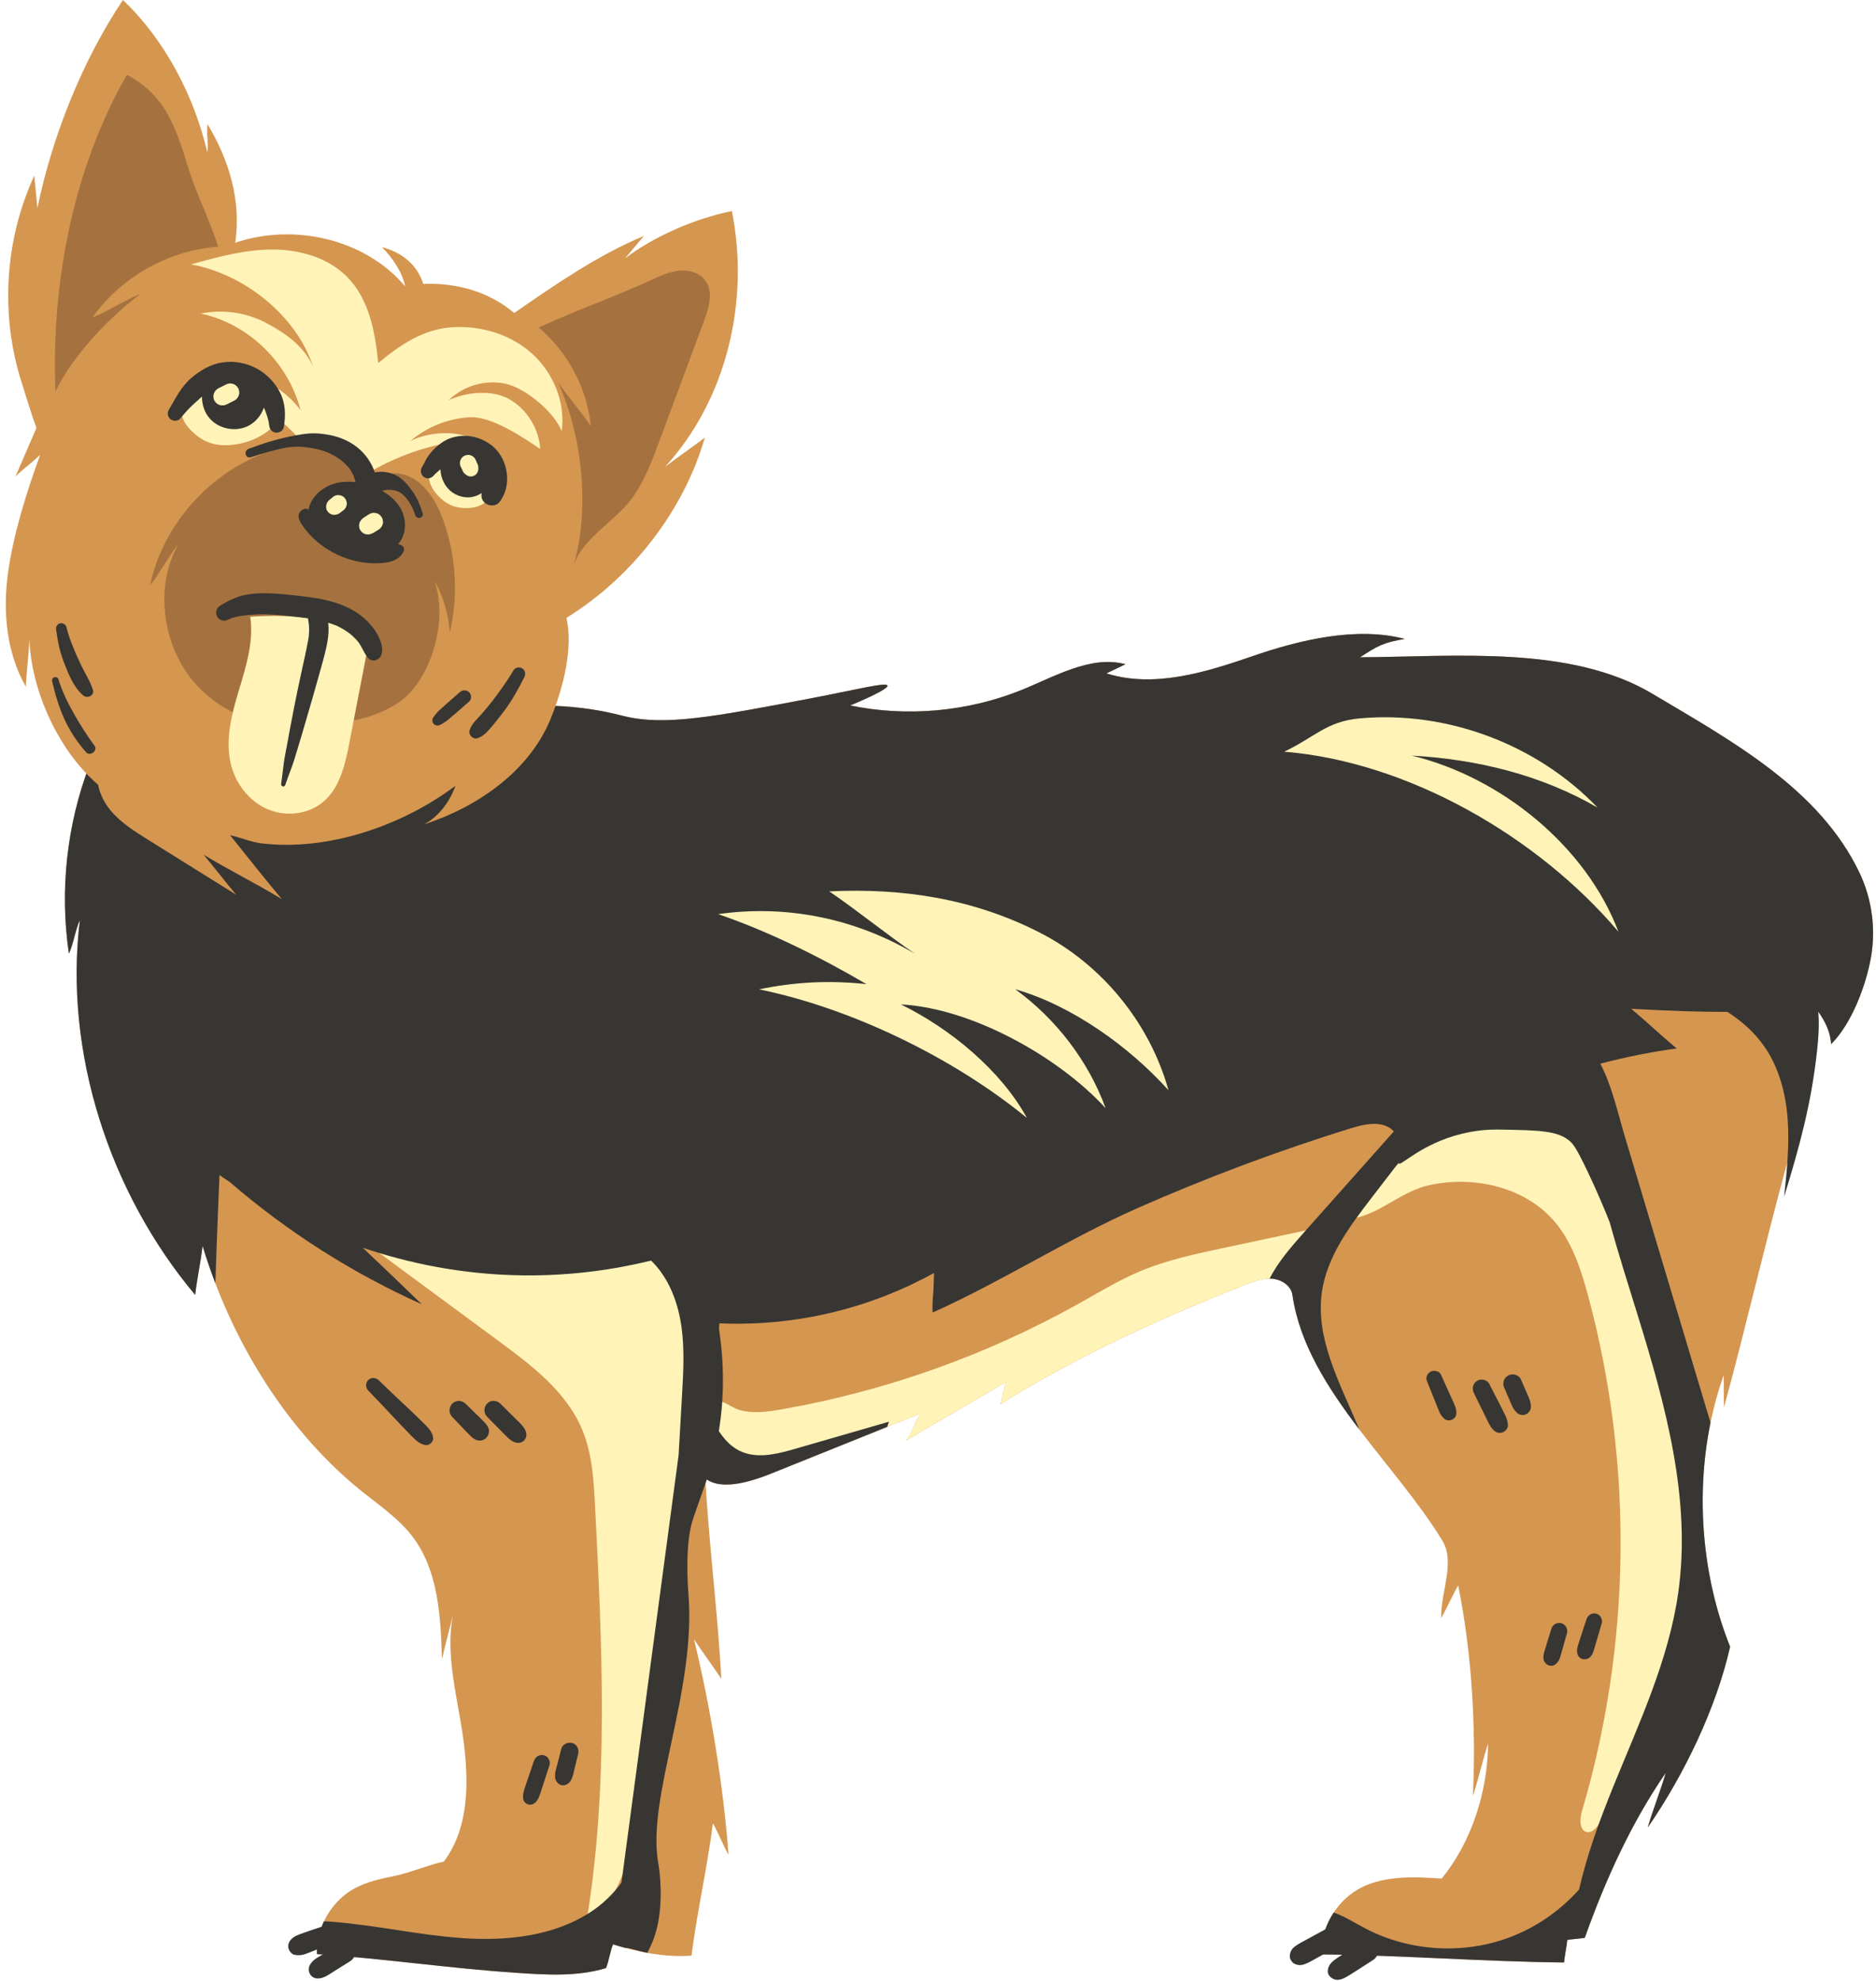 <?xml version="1.0" encoding="UTF-8"?>
<!DOCTYPE svg PUBLIC '-//W3C//DTD SVG 1.0//EN'
          'http://www.w3.org/TR/2001/REC-SVG-20010904/DTD/svg10.dtd'>
<svg height="1501.0" preserveAspectRatio="xMidYMid meet" version="1.0" viewBox="-4.4 0.0 1421.8 1501.0" width="1421.8" xmlns="http://www.w3.org/2000/svg" xmlns:xlink="http://www.w3.org/1999/xlink" zoomAndPan="magnify"
><g id="change1_1"
  ><path d="M1413.62,725.127c-3.773,21.489-14.72,50.589-30.234,65.924c-0.874-15.238-11.594-28.549-22.736-38.978 c1.15,3.012,2.154,5.992,2.996,8.971c12.097,41.747-2.753,80.498-14.688,124.059c-15.594,56.92-31.189,124.301-46.799,181.222 c-0.21-7.708-0.016-16.696-0.227-24.42c-4.129,11.611-7.449,23.626-9.959,35.901c-11.481,56.094-6.121,117.516,14.866,169.789 c-10.688,47.026-35.027,97.258-62.426,136.932c3.547-12.404,10.089-28.987,13.635-41.391 c-26.298,38.184-45.795,81.324-61.357,124.998c-2.3,0.372-4.227,0.583-6.153,0.761c-1.344,0.13-2.688,0.243-4.146,0.421 c-0.923,0.114-1.895,0.243-2.947,0.421c-0.55,5.231-1.943,11.838-2.494,17.068c-59.786-0.583-124.253-5.538-184.039-6.121 c-0.211-11.222,3.303-22.363,9.489-31.723c5.312-8.032,12.615-14.752,21.23-19.076c17.861-8.955,40.63-8.065,60.548-6.607 c22.865-27.918,34.946-66.167,35.221-102.246c-4.21,12.744-7.336,26.979-11.53,39.723c2.591-51.965-0.842-108.707-11.141-159.717 c-4.696,8.534-8.129,16.307-12.825,24.841c-0.632-19.837,11.044-42.087,0.648-59.009c-17.457-28.42-41.326-55.673-62.766-83.883 c0-0.016,0-0.032-0.016-0.032c-24.161-31.772-45.261-64.742-50.67-101.906c-0.227-1.619-0.793-3.109-1.619-4.469 c-2.542-4.162-7.481-6.931-12.485-7.66h-0.016c-0.324-0.049-0.664-0.081-0.988-0.113c-0.729-0.065-1.441-0.097-2.17-0.097 c-6.218,0.016-12.291,2.283-18.121,4.567c-64.045,25.051-127.67,54.184-186.015,90.603c1.733-5.214,2.64-11.627,4.356-16.841 c-24.646,14.655-51.285,29.796-75.948,44.451c6.056-7.174,5.846-13.716,11.902-20.89c-8.68,3.482-17.343,6.979-26.023,10.461 c-29.472,11.854-58.961,23.707-88.417,35.561c-10.186,4.081-24.679,8.939-36.597,8c-1.409-0.113-2.785-0.308-4.113-0.583 c-3.142-0.68-5.992-1.862-8.437-3.708c-0.065-0.032-0.146-0.097-0.211-0.146c2.51,48.208,9.587,103.558,12.08,151.766 c-4.712-7.32-15.999-22.72-20.712-30.039c12.291,50.362,22.428,111.638,26.169,163.344c-4.129-7.433-7.676-16.453-11.805-23.902 c-3.984,31.48-12.291,68.806-16.275,100.27c-16.242,1.231-33.294-1.36-49.342-5.619c-3.433-0.907-6.801-1.895-10.121-2.931 c-2.219,5.506-3.077,12.485-5.295,17.991c-21.845,6.591-45.196,5.117-67.964,3.579c-52.208-3.53-98.943-10.672-151.15-14.202 c-0.259-8.534,1.652-17.036,5.295-24.744c4.874-10.332,12.841-19.222,22.833-24.76c9.668-5.36,20.695-7.66,31.529-9.878 c11.125-2.3,25.375-8.388,36.516-10.671c19.416-25.796,19.092-61.195,14.736-93.178c-4.162-30.687-13.991-63.9-7.708-94.149 c-2.656,11.4-5.911,22.639-8.421,34.071c-0.939-32.484-2.704-67.333-22.444-93.145c-9.975-13.052-23.723-22.574-36.614-32.776 c-50.783-40.208-89.307-97.793-112.691-159.02c-3.595-9.376-6.818-18.833-9.684-28.322c-1.506,12.955-4.113,24.209-5.619,37.164 c-64.887-77.259-99.687-183.894-87.364-284.018c-3.595,7.919-4.728,17.619-8.323,25.537c-7.077-47.884-1.668-97.566,15.546-142.811 l314.268-36.338c13.327-7.595,29.294-9.36,44.613-8.323c20.841,1.409,34.865,4.55,45.439,7.238 c31.156,7.951,68.401,0.858,142.875-13.343c33.812-6.429,56.742-12.372,57.633-9.57c0.745,2.348-14.574,9.328-28.177,15.076 c42.864,8.809,88.287,4.777,128.949-11.416c25.294-10.089,53.358-27.027,79.624-19.821c-5.133,2.413-9.344,4.502-14.477,6.915 c36.128,11.303,74.992-0.713,110.764-13.052c35.771-12.356,78.717-22.622,115.346-13.068c-16.323,2.899-19.95,4.89-33.844,13.91 c72.045-0.389,159.393-9.263,221.333,27.529c60.613,36.014,126.925,72.175,157.223,135.848 C1414.3,681.016,1417.377,703.654,1413.62,725.127z" fill="#D59650"
  /></g
  ><g id="change2_1"
  ><path d="M922.503,945.569c24.598-5.23,49.18-10.477,73.778-15.724c-10.801,13.846-22.898,26.606-35.286,39.075 h-0.016c-0.324-0.049-0.664-0.081-0.988-0.113c-0.729-0.065-1.441-0.097-2.17-0.097c-6.218,0.016-12.291,2.283-18.121,4.567 c-64.045,25.051-127.67,54.184-186.015,90.603c1.733-5.214,2.64-11.627,4.356-16.841c-24.646,14.655-51.285,29.796-75.948,44.451 c6.056-7.174,5.846-13.716,11.902-20.89c-8.68,3.482-17.343,6.979-26.023,10.461c-29.472,11.854-58.961,23.707-88.417,35.561 c-10.186,4.081-24.679,8.939-36.597,8c-5.802-7.924-12.448-21.775-14.471-34.872c-16.721,95.542-33.443,191.083-50.164,286.624 c-5.317,30.382-12.762,64.156-38.476,81.189c17.355-104.001,12.103-210.285,6.799-315.591c-1.012-20.094-2.129-40.666-9.95-59.203 c-12.016-28.479-38-48.197-62.876-66.544c-58.724-43.311-117.448-86.623-176.172-129.934l-27.077-17.012 c55.685,1.717,111.37,3.433,167.055,5.15c35.25,1.087,70.984,2.25,104.731,12.49c33.747,10.24,65.851,30.817,82.286,62.02 c18.598,35.31,14.513,77.321,7.932,117.167c0.133-0.174,0.253-0.356,0.392-0.525c7.449-9.068,14.526,0.097,22.881,2.575 c10.526,3.142,21.942,1.409,32.533-0.453c78.733-13.845,155.085-41.051,224.863-80.077c15.4-8.615,30.541-17.845,46.832-24.647 C880.027,954.638,901.338,950.087,922.503,945.569z M1274.237,1119.479c-7.664-92.453-39.442-181.143-75.242-266.727 c-9.93-23.739-23.319-50.138-48.243-56.538c-21.643-5.558-48.222,5.25-63.543,22.216c-21.645,23.97-9.194,47.44-31.402,63.126 c-16.354,11.551-34.443,6.83-41.189,21.423c-2.515,5.441-3.902,14.543,0.246,18.206c2.029,1.792,5.355,2.294,10.214,1.072 c18.238-4.586,34.036-20.08,53.84-24.373c33.918-7.352,72.687,1.368,95.086,27.878c13.249,15.68,19.77,35.848,25.128,55.664 c34.49,127.533,32.828,264.634-4.744,391.294c-1.769,5.965-1.561,15.108,4.654,15.379c3.201,0.139,5.701-2.612,7.656-5.151 C1263.293,1309.441,1281.901,1211.931,1274.237,1119.479z" fill="#FFF3B8"
  /></g
  ><g id="change3_1"
  ><path d="M1413.62,725.127c-3.773,21.489-14.72,50.589-30.234,65.924c-0.51-8.898-4.389-17.132-9.738-24.525 c0.91,9.711,0.142,19.758-0.912,29.489c-4.315,39.832-13.203,72.414-24.985,110.707c2.067-19.468,4.136-39.059,2.719-58.585 c-1.417-19.526-6.528-39.186-17.694-55.266c-7.36-10.598-17.118-19.291-28.033-26.247c-19.394,0.082-43.686-0.704-72.881-2.358 c11.578,9.668,22.849,20.404,34.444,30.071c-17.132,2.329-36.651,5.933-57.837,11.538c8.968,17.249,12.503,34.893,18.972,56.475 c21.505,71.818,43.026,143.637,64.531,215.455c-11.481,56.094-6.121,117.516,14.866,169.789 c-10.688,47.026-35.027,97.258-62.426,136.932c3.547-12.404,10.089-28.987,13.635-41.391 c-26.298,38.184-45.795,81.324-61.357,124.998c-2.3,0.372-4.227,0.583-6.153,0.761c-1.344,0.13-2.688,0.243-4.146,0.421 c-0.923,0.114-1.895,0.243-2.947,0.421c-0.55,5.231-1.943,11.838-2.494,17.068c-59.786-0.583-124.253-5.538-184.039-6.121 c-0.211-11.222,3.303-22.363,9.489-31.723c8.664,3.077,16.501,8.194,24.679,12.42c33.294,17.198,73.94,19.546,108.982,6.267 c20.015-7.579,38.006-20.161,52.289-36.079c6.04-26.379,15.497-52.305,25.683-77.389c19.529-48.192,42.168-95.995,49.487-147.474 c10.073-70.895-9.684-142.325-30.865-210.71c-7.195-23.211-14.607-46.578-21.138-70.116c0,0.001,0,0.003,0,0.005 c-3.599-9.122-9.166-22.562-16.836-38.619c-8.614-18.033-10.964-20.7-13.466-22.849c-9.061-7.782-23.327-8.096-51.485-8.613 c-11.312-0.208-19.828,0.621-30.926,3.365c-29.457,7.283-45.469,24.199-46.999,22.388c-0.177-0.21-0.066-0.604,0.254-1.137 c0.016-0.076,0.034-0.151,0.051-0.226c-7.005,9.103-14.01,18.206-21.016,27.305c-16.647,21.618-33.861,44.565-37.682,71.575 c-4.891,34.751,13.214,67.964,26.897,100.286c0.502,1.182,1.004,2.38,1.458,3.595c-24.161-31.772-45.261-64.742-50.67-101.906 c-0.227-1.619-0.793-3.109-1.619-4.469c-2.704-4.437-8.145-7.303-13.489-7.773c-0.729-0.065-1.441-0.097-2.17-0.097 c6.639-13.036,16.695-24.452,26.509-35.496c22.567-25.356,45.12-50.702,67.675-76.054c-0.455-0.479-0.934-0.945-1.459-1.384 c-8.307-6.931-20.711-4.194-31.043-1.004c-54.912,17.019-108.853,37.18-161.449,60.37c-53.358,23.529-102.829,55.625-155.652,79.283 c-0.291-4.955,0.097-9.975,0.502-14.995c0.389-4.988,0.356-9.992,0.567-14.963c-20.582,11.319-51.172,25.132-90.295,32.743 c-27.863,5.416-52.621,6.243-72.401,5.394c-0.058,1.508-0.142,3.013-0.232,4.519c3.914,25.539,4.07,51.47-0.157,77.168 c0.716,0.961,1.467,2.042,2.299,3.165c4.777,6.461,10.979,11.643,18.865,13.764c12.194,3.304,25.068-0.227,37.213-3.724 c23.529-6.801,47.058-13.603,70.604-20.388c-0.421,1.328-0.891,2.656-1.393,3.951c-29.472,11.854-58.961,23.707-88.417,35.561 c-11.384,4.567-28.177,10.105-40.711,7.417c-2.789-0.604-5.329-1.633-7.579-3.141c-0.005,0.016-0.01,0.032-0.016,0.048 c-0.291,0.858-0.567,1.717-0.875,2.575c-3.139,8.757-6.104,17.575-9.246,26.331c-7.055,19.656-3.877,56.195-3.877,56.195 c6.493,74.662-31.88,155.516-22.729,205.541c0,0,4.107,22.183-0.016,44.386c-1.684,9.068-4.583,16.696-8.388,23.562l-15.753-3.919 c-0.017,0.13-0.034,0.259-0.052,0.388c-3.353-0.886-6.643-1.851-9.887-2.86l-0.088-0.022c0-0.002,0-0.003,0.001-0.004 c-0.048-0.015-0.098-0.029-0.146-0.044c-2.219,5.506-3.077,12.485-5.295,17.991c-21.845,6.591-45.196,5.117-67.964,3.579 c-52.208-3.53-98.943-10.672-151.15-14.202c-0.259-8.534,1.652-17.036,5.295-24.744c1.717,0,3.401,0.081,5.052,0.194 c33.488,2.429,66.442,10.153,99.93,12.469c33.504,2.299,68.855-1.36,97.015-19.659c9.032-5.882,17.072-13.564,23.514-22.345 c7.341-54.917,14.682-109.834,22.022-164.739c7.101-53.047,14.199-106.082,21.287-159.127c0.87-15.164,1.739-30.327,2.609-45.491 c0.981-17.096,1.957-34.32-0.362-51.286c-2.319-16.966-8.175-33.859-19.405-46.787c-1.166-1.343-2.41-2.624-3.697-3.863 c-27.135,6.615-60.157,11.669-97.706,11.168c-45.554-0.6-86.179-9.219-120.823-20.946c14.618,13.856,29.387,27.927,44.746,42.833 c-52.598-23.545-101.724-54.813-145.353-92.462c-2.837-1.886-5.498-3.698-7.951-5.406c-0.777,17.635-1.49,35.35-2.138,53.18 c-0.356,9.619-0.696,19.206-1.004,28.76c-3.595-9.376-6.818-18.833-9.684-28.322c-1.506,12.955-4.113,24.209-5.619,37.164 c-64.887-77.259-99.687-183.894-87.364-284.018c-3.595,7.919-4.728,17.619-8.323,25.537c-7.077-47.884-1.668-97.566,15.546-142.811 l314.268-36.338c13.327-7.595,29.294-9.36,44.613-8.323c20.841,1.409,34.865,4.55,45.439,7.238 c31.156,7.951,68.401,0.858,142.875-13.343c33.812-6.429,56.742-12.372,57.633-9.57c0.745,2.348-14.574,9.328-28.177,15.076 c42.864,8.809,88.287,4.777,128.949-11.416c25.294-10.089,53.358-27.027,79.624-19.821c-5.133,2.413-9.344,4.502-14.477,6.915 c36.128,11.303,74.992-0.713,110.764-13.052c35.771-12.356,78.717-22.622,115.346-13.068c-16.323,2.899-19.95,4.89-33.844,13.91 c72.045-0.389,159.393-9.263,221.333,27.529c60.613,36.014,126.925,72.175,157.223,135.848 C1414.3,681.016,1417.377,703.654,1413.62,725.127z" fill="#383633"
  /></g
  ><g id="change1_2"
  ><path d="M550.271,159.927c-27.343,5.438-58.963,18.973-81.074,35.954c4.283-4.997,10.152-12.118,14.435-17.114 c-34.493,14.22-67.651,37.125-98.322,58.368c-19.059-16.162-43.983-23.099-68.949-22.04c-4.532-14.675-16.477-24.015-31.34-27.89 c7.917,7.983,15.414,18.759,17.641,29.779c-30.269-35.99-84.228-48.167-128.772-33.088c4.609-31.82-4.477-62.141-20.958-89.748 c-1.089,6.258,0.868,14.966-0.221,21.224C142.816,72.848,120.459,30.024,88.761,0C57.945,45.962,35.076,103.589,23.922,157.789 c-0.531-7.347-1.763-17.403-2.294-24.75c-22.51,48.656-26.005,105.814-9.591,156.85c3.637,11.308,7.045,23.217,11.187,34.351 c-5.159,12.133-10.737,24.595-15.895,36.728c6.234-6.011,12.526-10.443,18.76-16.454c-10.2,27.695-20.53,60.678-24.476,89.926 c-3.946,29.248-1.099,60.294,13.622,85.875c0.354-10.609,2.266-25.411,2.62-36.02c1.4,36.923,19.35,77.979,45.483,104.101 c2.134,2.133,4.358,4.17,6.62,6.163c1.333,7.003,4.777,13.763,9.341,19.306c7.649,9.289,18.049,15.823,28.258,22.192 c22.342,13.938,44.684,27.875,67.026,41.813c-8.616-10.184-16.105-20.179-24.721-30.363c19.858,12.082,39.451,21.59,59.309,33.673 c-12.124-14.44-25.741-31.564-39.222-48.445c7.955,1.783,16.138,5.28,23.828,6.21c50.212,6.077,106.493-13.229,146.966-43.562 c-4.304,12.13-12.524,23.2-23.884,29.251c41.03-13.324,80.315-40.692,96.355-80.739c8.964-22.38,16.999-52.265,11.692-75.783 c49.435-30.544,88.764-80.785,104.903-136.609c-9.518,7.354-20.647,14.835-30.165,22.188 C546.444,302.552,563.942,227.89,550.271,159.927z" fill="#D59650"
  /></g
  ><g id="change2_2"
  ><path d="M421.311,326.7c-5.631-14.504-27.465-32.734-42.678-35.996c-15.213-3.262-31.926,1.607-43.008,12.527 c13.746-6.461,33.558-8.217,46.614-0.457c13.056,7.76,21.866,22.237,22.759,37.399c-13.629-9.262-36.975-24.97-53.427-24.052 c-16.453,0.918-32.547,7.384-45.061,18.105c13.294-7.041,35.035-8.508,48.27-1.356c-16.423,1.323-39.963,5.346-65.377,17.56 c-12.506,6.01-22.884,12.763-31.224,19.086c-2.467-0.857-4.934-1.714-7.4-2.571c-11.283-16.24-27.522-36.031-50.164-55.09 c0.641,5.878,0.03,10.741-0.473,13.583c-3.935,3.174-12.145,8.906-23.966,10.914c-6.364,1.069-16.55,2.478-26.736-3.206 c-8.016-4.453-19.788-16.307-14.752-23.966c5.295-8.097,10.753-16.355,18.331-22.315c0.275-0.227,0.551-0.437,0.842-0.648 c1.652-1.239,3.434-2.344,5.295-3.298c-0.503-0.287-1.016-0.592-1.515-0.872c1.512-0.25,3.046-0.425,4.595-0.534 c6.443-2.56,13.57-3.154,19.898-0.51c2.781,1.165,5.072,2.823,6.991,4.717c13.78,5.052,26.449,14.124,34.3,25.144 c-9.331-36.039-39.285-65.56-75.703-73.285c16.552-3.404,34.251-0.927,49.232,6.891c14.981,7.818,29.312,18.011,35.986,33.536 c-12.559-38.919-52.33-70.449-92.577-77.701c20.204-5.596,40.708-11.235,61.672-11.254c20.964-0.019,42.812,6.279,57.313,21.42 c16.116,16.828,20.694,41.421,22.877,64.619c16.811-13.976,34.059-25.645,55.87-27.138c21.811-1.493,44.403,5.296,60.665,19.907 C415.023,282.469,424.287,305.042,421.311,326.7z M351.114,336.984c-5.878-1.036-11.967,1.295-16.679,4.971 c-0.21,0.162-0.437,0.34-0.648,0.534c-4.405,3.579-7.822,8.242-11.19,12.841c-6.753,9.247,6.105,25.003,17.068,28.29 c10.979,3.271,26.039,0.891,27.61-10.445c0.372-2.656,0.648-5.36,0.729-8.048c0.178-4.664-0.211-9.311-1.716-13.7 C363.923,344.482,358.32,338.263,351.114,336.984z" fill="#FFF3B8"
  /></g
  ><g id="change4_1"
  ><path d="M214.202,549.28c-32.151,0.686-64.057-17.081-80.404-44.775c-16.346-27.694-18.895-64.85-2.758-92.667 c-7.494,9.376-14.228,22.3-21.722,31.676c10.785-51.305,53.557-94.428,104.772-105.632c12.642-2.766,25.98-3.699,38.426-0.154 c12.446,3.545,23.902,12.082,28.721,24.092c11.012-5.65,22.801-3.812,32.31,4.109s15.167,19.544,19.095,31.281 c8.829,26.382,10.179,55.222,3.856,82.313c-0.771-12.915-4.81-28.133-11.645-39.118c10.649,28.735-2.108,75.351-27.704,92.202 C272.389,548.908,243.838,548.648,214.202,549.28z M138.25,127.01c-4.226-13.766-8.498-27.642-15.435-40.261 s-18.145-23.704-31.086-30.02c-40.715,70.98-57.494,158.118-54.072,239.875c13.033-27.263,40.161-55.512,64.185-73.843 c-12.775,5.16-23.449,12.601-36.224,17.761c21.837-30.657,57.729-50.862,95.266-53.629 C154.615,166.471,144.519,147.433,138.25,127.01z M403.828,248.127c22.1,18.56,36.609,45.904,39.59,74.609 c-7.601-10.804-17.229-22.198-24.83-33.003c18.543,41.123,24.172,95.803,11.645,139.14c6.337-20.772,31.236-33.629,44.138-51.099 c9.514-12.883,15.213-28.116,20.794-43.128c11.372-30.589,22.744-61.179,34.117-91.768c3.693-9.934,7.149-21.892,0.847-30.413 c-4.333-5.858-12.282-8.101-19.539-7.447c-7.257,0.654-14.04,3.743-20.66,6.788C462.099,224.606,431.658,235.327,403.828,248.127z" fill="#A5723F"
  /></g
  ><g id="change2_3"
  ><path d="M275.516,484.466c-5.037,26.055-10.075,52.111-15.112,78.166c-3.153,16.31-7.03,33.911-19.644,44.72 c-11.326,9.705-28.347,11.642-42.09,5.844c-13.743-5.797-23.979-18.658-27.812-33.073c-4.929-18.535,0.082-38.127,5.592-56.498 c5.51-18.371,11.611-37.385,8.797-56.357C216.122,465.065,249.542,467.629,275.516,484.466z M624.079,675.326 c20.17,13.668,44.812,33.601,64.983,47.269c-45.102-26.681-97.312-37.461-149.182-30.013c37.812,12.816,77.981,32.811,112.41,53.026 c-27.957-3.01-53.881-1.741-81.419,3.944c70.282,14.349,147.475,51.957,202.98,97.396c-19.834-36.279-58.343-67.798-95.479-85.976 c53.226,2.754,119.165,39.328,155.162,78.631c-13.084-35.797-37.624-67.726-68.474-90.105 c42.878,12.215,86.298,43.379,116.134,76.508c-14.22-51.041-50.579-95.498-97.783-119.563 C733.404,680.949,680.145,672.653,624.079,675.326z M1025.737,544.302c66.235-6.103,134.69,19.507,180.656,67.585 c-42.777-24.871-91.466-36.656-140.869-39.438c67.656,16.335,132.018,68.426,156.704,133.501 c-60.944-72.033-159.282-128.815-253.328-136.452C991.422,558.872,1000.938,546.587,1025.737,544.302z" fill="#FFF3B8"
  /></g
  ><g id="change3_2"
  ><path d="M183.754,322.669c5.561-2.816,9.761-7.949,11.835-13.807c0.217,0.433,0.439,0.864,0.645,1.303 c0.01,0.022,0.015,0.031,0.025,0.052c0.218,0.577,0.437,1.152,0.644,1.733c1.045,2.929,2.396,6.672,2.713,10.281 c0.244,2.778,1.949,5.169,4.871,5.517c2.552,0.304,5.661-1.236,6.163-4.024c1.608-8.927,1.366-18.081-2.796-26.308 c-3.829-7.567-10.117-14.097-17.576-18.143c-8.061-4.372-17.079-6.022-26.137-4.674c-8.79,1.308-16.654,5.921-23.351,11.585 c-7.761,6.564-12.259,15.771-17.298,24.413c-1.362,2.336-0.749,5.439,1.408,7.05c2.03,1.516,5.385,1.677,7.176-0.427 c2.464-2.895,4.95-5.845,7.632-8.542c2.702-2.716,5.684-5.182,8.499-7.779c0.158-0.146,0.317-0.29,0.474-0.435 c-0.086,6.135,1.992,12.324,6.12,16.876C161.893,325.13,174.345,327.43,183.754,322.669z M196.322,310.352 C196.676,311.109,196.475,310.697,196.322,310.352L196.322,310.352z M274.632,498.603c3.117,3.562,8.798,1.404,10.065-2.657 c1.54-4.935-0.442-10.417-2.783-14.8c-2.025-3.792-4.764-7.307-7.772-10.366c-6.611-6.723-15.127-11.139-24.016-14.049 c-9.597-3.142-19.72-4.339-29.711-5.491c-9.077-1.047-18.21-2.025-27.362-1.749c-5.418,0.163-10.92,0.733-16.107,2.387 c-5.109,1.629-10.01,4.214-14.553,7.039c-2.794,1.737-3.882,5.446-2.188,8.343c1.752,2.995,5.389,3.67,8.343,2.188 c2.039-1.023,2.597-1.223,4.772-1.793c0.97-0.255,1.948-0.477,2.931-0.672c0.439-0.087,0.879-0.168,1.32-0.244 c0.288-0.051,0.577-0.097,0.866-0.141c0.846-0.083,1.684-0.227,2.525-0.345c0.084-0.008,0.155-0.015,0.269-0.027 c0.887-0.089,1.773-0.186,2.661-0.264c2.249-0.198,4.508-0.377,6.764-0.479c8.418-0.38,16.815,0.465,25.172,1.381 c2.02,0.221,4.04,0.45,6.059,0.685c1.105,0.129,2.21,0.26,3.314,0.398c0.439,0.055,0.877,0.111,1.315,0.168 c0.157,0.023,1.008,0.138,1.322,0.184c0.406,0.059,0.81,0.126,1.216,0.188c0.077,0.872,0.187,1.742,0.343,2.608 c0.052,0.289,0.101,0.578,0.151,0.868c0.017,0.178,0.047,0.447,0.057,0.558c0.11,1.142,0.239,2.271,0.273,3.419 c0.052,1.742-0.028,3.488-0.189,5.223c-0.044,0.468-0.103,0.935-0.149,1.403c-0.003,0.026-0.002,0.029-0.004,0.052 c-0.008,0.04-0.011,0.053-0.021,0.106c-0.196,1.049-0.355,2.107-0.549,3.157c-1.552,8.408-3.49,16.75-5.301,25.105 c-3.792,17.497-7.245,35.127-10.417,52.746c-0.889,4.936-1.979,9.883-2.624,14.857c-0.659,5.084-1.214,10.17-1.951,15.245 c-0.295,2.027,2.424,2.876,3.123,0.861c1.503-4.335,3.072-8.633,4.703-12.922c1.672-4.395,2.928-8.955,4.316-13.447 c2.737-8.86,5.308-17.773,7.898-26.677c2.552-8.773,5.175-17.532,7.56-26.352c2.291-8.472,4.996-16.938,6.799-25.529 c0.992-4.728,1.72-9.675,1.529-14.518c-0.045-1.156-0.151-2.315-0.307-3.466c0.987,0.299,1.969,0.614,2.943,0.954 c0.926,0.324,1.843,0.672,2.756,1.03c0.058,0.023,0.088,0.035,0.138,0.054c0.582,0.261,1.162,0.523,1.736,0.8 c1.628,0.787,3.216,1.66,4.752,2.615c0.771,0.479,1.528,0.98,2.272,1.5c0.331,0.231,0.658,0.467,0.983,0.706 c0.072,0.053,0.358,0.268,0.628,0.472c0.229,0.184,0.82,0.649,0.854,0.677c0.464,0.385,0.92,0.779,1.369,1.182 c0.743,0.668,1.463,1.362,2.157,2.081c0.69,0.715,1.335,1.465,1.986,2.215c0.042,0.049,0.097,0.117,0.152,0.189 c0.263,0.36,0.528,0.718,0.779,1.088C270.291,491.012,271.705,495.259,274.632,498.603z M250.155,473.83 C251.288,474.276,250.482,473.971,250.155,473.83L250.155,473.83z M267.108,486.373 C267.277,486.595,267.384,486.749,267.108,486.373L267.108,486.373z M185.718,346.41c8.711-2.786,17.505-5.538,26.511-7.201 c4.353-0.804,8.898-0.999,13.305-0.612c1.97,0.173,3.043,0.37,5.009,0.661c1.263,0.187,3.646,0.599,5.509,1.041 c1.76,0.417,3.5,0.917,5.213,1.497c0.909,0.308,1.804,0.648,2.7,0.994c0.047,0.018,0.143,0.059,0.245,0.103 c0.541,0.242,1.081,0.488,1.614,0.746c1.508,0.73,2.981,1.535,4.403,2.421c0.803,0.5,1.581,1.034,2.36,1.571 c0.432,0.298,0.857,0.608,1.293,0.899c0.09,0.06,0.136,0.09,0.196,0.128c0.009,0.007,0.008,0.008,0.018,0.016 c1.364,1.156,2.701,2.323,3.958,3.599c0.627,0.636,1.229,1.295,1.804,1.978c0.05,0.06,0.114,0.126,0.18,0.191 c0.267,0.305,0.491,0.704,0.704,1.019c0.931,1.378,1.764,2.824,2.489,4.321c0.084,0.173,0.246,0.451,0.365,0.711 c0.029,0.121,0.063,0.244,0.103,0.348c0.348,0.914,0.671,1.835,0.951,2.772c0.167,0.558,0.291,1.127,0.429,1.692 c-5.752-0.707-11.583-0.397-17.074,1.393c-9.02,2.94-16.884,10.348-18.715,19.658c-1.455-2.605-6.38,0.254-7.188,3.126 c-0.808,2.872,0.776,5.837,2.463,8.298c13.27,19.351,37.323,30.752,60.703,28.773c5.393-0.457,11.199-1.847,14.541-6.105 c3.342-4.257,2.752-6.885-2.479-8.277c6.644-7.166,6.621-18.87,1.697-27.311c-3.254-5.579-8.24-9.864-13.919-13.032 c0.762-0.189,1.575-0.313,2.075-0.413c0.533-0.107,1.07-0.185,1.606-0.273c0.043-0.007,0.07-0.012,0.108-0.019 c0.073,0,0.157-0.001,0.262-0.003c1.193-0.025,2.34-0.029,3.533,0.074c0.141,0.015,0.282,0.029,0.424,0.044 c-0.006,0.004,0.083,0.021,0.28,0.053c0.654,0.13,1.308,0.262,1.954,0.428c0.93,0.239,1.813,0.5,2.591,0.922 c2.043,1.11,3.884,2.786,5.371,4.553c3.248,3.861,5.498,8.459,7.088,13.215c1.168,3.496,6.684,2.033,5.563-1.534 c-1.795-5.711-4.096-11.44-7.524-16.376c-3.387-4.876-7.737-10.088-13.221-12.66c-4.782-2.243-10.335-2.956-15.544-1.944 c-2.125-6.283-5.865-12.134-10.598-16.646c-6.746-6.431-15.584-10.328-24.71-11.887c-4.379-0.748-8.953-1.274-13.403-1.018 c-4.712,0.272-9.477,1.145-14.103,2.05c-11.313,2.213-22.116,5.591-32.885,9.666C180.083,341.537,181.62,347.721,185.718,346.41z M244.405,342.98C244.581,343.058,244.68,343.102,244.405,342.98L244.405,342.98z M315.318,354.102 c1.84-3.093,3.082-6.362,5.28-9.255c2.74-3.606,5.675-6.531,9.364-9.185c12.158-8.749,29.32-6.564,40.074,3.313 c11.014,10.115,13.648,29.856,3.827,41.67c-2.536,3.051-7.544,2.852-10.432,0.621c-2.634-2.035-3.34-4.843-2.806-7.723 c-3.086,2.041-6.692,3.262-10.403,3.278c-4.048,0-8.097-1.279-11.465-3.546c-5.779-3.89-9.17-10.794-9.33-17.713 c-0.801,0.702-1.619,1.385-2.418,2.09c-0.47,0.415-0.95,0.822-1.404,1.254c-0.157,0.149-0.976,1.045-0.761,0.765 c-1.818,2.373-4.706,3.641-7.547,1.979C314.741,360.154,313.795,356.662,315.318,354.102z M368.849,530.982 c5.614-7.364,11.12-14.909,15.764-22.928c1.319-2.277,4.381-3.068,6.647-1.743c2.363,1.382,2.922,4.304,1.743,6.647 c-4.282,8.508-8.823,16.807-14.448,24.518c-2.957,4.054-6.052,8.016-9.288,11.852c-1.531,1.815-3.074,3.631-4.728,5.335 c-2.063,2.126-4.163,3.533-6.928,4.596c-3.426,1.317-7.342-2.714-6.1-6.1c1.024-2.793,2.453-4.898,4.431-7.094 c1.589-1.765,3.216-3.495,4.79-5.273C363.521,537.644,366.454,534.123,368.849,530.982z M340.787,540.564 c-1.73,1.511-3.478,2.991-5.252,4.45c-2.015,1.657-4.024,3.032-6.364,4.174c-1.631,0.796-3.397,0.631-4.753-0.613 c-1.22-1.12-1.538-3.368-0.613-4.753c1.442-2.159,3.033-4.118,4.94-5.884c1.632-1.512,3.282-2.996,4.958-4.459 c3.453-3.015,6.905-6.031,10.358-9.046c2.113-1.845,4.974-1.938,7.085,0c1.902,1.746,1.98,5.355,0,7.085 C347.692,534.533,344.239,537.549,340.787,540.564z M67.221,564.978c2.757,3.755-3.393,8.364-6.398,4.937 c-6.555-7.477-12.393-16.145-16.494-25.218c-4.164-9.213-6.945-18.765-9.226-28.6c-0.73-3.145,3.885-4.417,4.831-1.332 c2.791,9.107,7.02,17.781,11.728,26.051C56.434,549.199,61.508,557.197,67.221,564.978z M38.144,477.279 c-0.366-2.164,0.543-4.352,2.828-4.98c2.06-0.566,4.466,0.702,4.98,2.828c1.952,8.073,5.307,16.077,8.713,23.643 c1.766,3.921,3.684,7.796,5.72,11.584c2.147,3.993,4.254,7.842,5.608,12.186c1.409,4.519-4.254,7.002-7.401,4.308 c-6.951-5.95-10.814-15.452-14.077-23.799c-1.617-4.136-3-8.311-4.025-12.633C39.464,486.088,38.885,481.662,38.144,477.279z M323.853,1089.549c0.186,2.709-2.571,5.477-5.288,5.288c-5.602-0.39-9.966-5.853-13.693-9.62 c-3.362-3.398-6.645-6.878-9.909-10.369c-6.714-7.181-13.477-14.306-20.313-21.371c-2.097-2.167-2.161-5.711,0-7.872 c2.149-2.149,5.713-2.092,7.872,0c7.06,6.841,14.179,13.609,21.356,20.328c3.584,3.356,7.173,6.723,10.643,10.199 C318.204,1079.824,323.473,1084.028,323.853,1089.549z M363.158,1077.994c1.579,1.713,3.155,3.87,3.044,6.342 c-0.139,3.097-1.839,5.775-4.907,6.754c-2.865,0.915-5.634-0.211-7.803-2.058c-0.575-0.49-1.118-1.019-1.667-1.536 c-2.349-2.213-4.518-4.648-6.757-6.973c-2.245-2.331-4.491-4.663-6.736-6.994c-2.768-2.874-2.655-7.198,0-10.091 c1.205-1.312,3.295-2.09,5.045-2.09c1.85,0,3.729,0.801,5.045,2.09c2.621,2.566,5.243,5.131,7.864,7.697 C358.599,1073.398,360.965,1075.615,363.158,1077.994z M386.855,1093.007c-3.14-0.688-5.597-2.964-7.79-5.183 c-1.575-1.593-3.15-3.187-4.726-4.78c-3.194-3.231-6.388-6.462-9.583-9.693c-2.775-2.807-2.599-7.152,0-9.983 c2.585-2.817,7.36-2.605,9.983,0c3.224,3.201,6.448,6.402,9.672,9.603c1.634,1.622,3.268,3.245,4.902,4.867 c2.169,2.153,4.374,4.594,5.041,7.667C395.367,1090.163,391.52,1094.029,386.855,1093.007z M1098.659,1066.068 c0.532,1.466,0.664,2.998,0.678,4.55c0.044,4.882-6.094,7.266-9.503,3.936c-1.169-1.142-2.146-2.363-2.872-3.835 c-0.703-1.424-1.273-2.909-1.864-4.382c-0.899-2.243-1.799-4.485-2.698-6.728c-1.831-4.565-3.661-9.131-5.492-13.696 c-1.092-2.723,0.956-5.894,3.399-6.925s6.13-0.252,7.33,2.402c2.028,4.482,4.056,8.964,6.084,13.447 c1.032,2.28,2.064,4.561,3.096,6.841C1097.472,1063.125,1098.117,1064.574,1098.659,1066.068z M1136.881,1073.285 c0.931,2.144,1.321,3.859,1.557,6.189c0.244,2.409-1.725,4.768-3.795,5.642c-2.355,0.994-4.889,0.427-6.744-1.277 c-2.285-2.098-3.642-4.729-4.981-7.468c-1.126-2.303-2.252-4.605-3.379-6.908c-2.292-4.688-4.585-9.375-6.878-14.063 c-1.671-3.417-0.841-7.167,2.433-9.278c2.958-1.907,7.66-0.732,9.278,2.433c2.414,4.723,4.827,9.445,7.241,14.168 c1.165,2.28,2.33,4.56,3.495,6.84C1135.735,1070.792,1136.332,1072.019,1136.881,1073.285z M1154.656,1059.784 c0.755,1.954,1.135,3.907,1.192,6.024c0.067,2.501-1.626,4.793-3.857,5.734c-2.313,0.976-5.055,0.488-6.855-1.297 c-1.464-1.452-2.621-3.122-3.499-4.972c-0.691-1.457-1.285-2.967-1.92-4.45c-1.272-2.971-2.544-5.942-3.816-8.913 c-0.641-1.105-0.963-2.297-0.967-3.576c0.084-0.628,0.169-1.256,0.253-1.883c0.411-1.807,1.743-3.259,3.256-4.234 c1.505-0.97,3.763-1.181,5.459-0.714c1.519,0.418,3.572,1.739,4.234,3.256c1.315,3.012,2.63,6.024,3.945,9.037 C1152.948,1055.783,1153.874,1057.761,1154.656,1059.784z M235.019,1477.292c-2.055,0.855-4.117,1.674-6.198,2.463 c-1.116,0.423-2.224,0.869-3.388,1.145c-2.186,0.517-4.07,0.51-6.284,0.199c-2.307-0.325-4.273-2.749-4.852-4.852 c-0.696-2.526,0.133-4.846,1.786-6.759c2.171-2.511,5.591-3.637,8.598-4.744c2.081-0.766,4.167-1.497,6.272-2.196 c4.362-1.449,8.723-2.898,13.085-4.346c3.793-1.26,7.637,1.461,8.777,4.983c0.555,1.715,0.176,3.969-0.719,5.498 c-1.023,1.748-2.469,2.532-4.264,3.279C243.561,1473.739,239.29,1475.515,235.019,1477.292z M263.746,1475.771 c2.182,3.384,0.621,7.984-2.623,10.005c-3.607,2.247-7.222,4.479-10.808,6.758c-1.823,1.159-3.646,2.317-5.468,3.476 c-2.638,1.677-5.353,2.902-8.556,2.905c-5.285,0.006-8.257-5.723-5.855-10.203c2.447-4.564,7.929-6.778,12.256-9.22 c3.699-2.087,7.371-4.223,11.051-6.344C257.288,1471.103,261.589,1472.425,263.746,1475.771z M1008.781,1475.001 c-4.371,2.428-8.741,4.857-13.112,7.285c-2.221,1.234-4.432,2.488-6.663,3.703c-1.012,0.551-2.065,1.018-3.115,1.491 c-3.24,1.461-5.924,1.951-9.248,0.31c-2.009-0.992-3.765-3.842-3.508-6.117c0.253-2.246,0.675-3.818,2.22-5.532 c0.77-0.855,1.677-1.524,2.639-2.171c1.021-0.687,2.054-1.357,3.135-1.945c2.16-1.176,4.32-2.352,6.481-3.528 c4.392-2.391,8.785-4.782,13.177-7.173c3.897-2.121,8.453-0.854,10.836,2.841 C1013.905,1467.706,1012.406,1472.987,1008.781,1475.001z M1039.074,1474.189c2.37,3.677,0.636,8.542-2.823,10.766 c-4.135,2.659-8.271,5.318-12.407,7.977c-2.034,1.308-4.064,2.623-6.14,3.865c-3.105,1.856-7.263,4.199-10.933,2.754 c-2.62-1.031-5.07-3.268-4.867-6.392c0.31-4.778,3.701-7.391,7.356-9.882c2.062-1.406,4.202-2.701,6.322-4.016 c4.242-2.632,8.484-5.263,12.726-7.895C1032.05,1469.045,1036.814,1470.684,1039.074,1474.189z M412.058,1337.321 c-1.48,4.549-2.96,9.097-4.439,13.646c-0.726,2.232-1.421,4.477-2.179,6.699c-0.959,2.812-1.913,6.045-4.212,8.075 c-1.459,1.288-3.283,1.912-5.219,1.379c-1.713-0.472-3.374-1.95-3.747-3.746c-0.651-3.14,0.162-6.06,1.127-9.03 c0.726-2.234,1.517-4.449,2.275-6.672c1.545-4.531,3.089-9.061,4.634-13.592c1.103-3.236,4.117-5.03,7.501-4.259 C410.909,1330.528,413.045,1334.286,412.058,1337.321z M433.816,1328.711c-0.886,3.592-1.773,7.184-2.659,10.776 c-1.171,4.744-1.808,11.267-7.274,12.91c-1.93,0.58-4.105-0.057-5.514-1.457c-4.013-3.985-1.346-10.332-0.159-15.022 c0.908-3.586,1.816-7.172,2.724-10.759c0.918-3.624,4.747-5.456,8.217-4.665C432.732,1321.309,434.652,1325.324,433.816,1328.711z M1183.186,1237.334c-1.093,3.888-2.185,7.776-3.278,11.664c-0.565,2.01-1.094,4.034-1.696,6.033 c-1.13,3.758-3.945,8.057-8.542,6.791c-2.644-0.728-4.383-3.398-4.37-6.079c0.007-1.372,0.253-2.781,0.625-4.099 c0.567-2.009,1.229-3.997,1.842-5.993c1.187-3.862,2.374-7.724,3.56-11.587c1.012-3.292,4.234-5.053,7.563-4.294 C1182.117,1230.505,1184.055,1234.239,1183.186,1237.334z M1209.531,1229.872c-1.212,4.131-2.423,8.263-3.634,12.394 c-0.595,2.028-1.189,4.056-1.784,6.084c-0.875,2.983-1.773,6.523-4.766,8.08c-2.588,1.346-6.158,0.748-7.624-1.999 c-1.677-3.144-0.734-6.271,0.296-9.416c0.658-2.011,1.316-4.021,1.974-6.032c1.34-4.096,2.681-8.192,4.022-12.287 c1.041-3.18,4.064-4.918,7.345-4.171C1208.469,1223.234,1210.41,1226.875,1209.531,1229.872z" fill="#383633"
  /></g
  ><g id="change2_4"
  ><path d="M166.616,291.441c1.069-0.62,2.223-0.932,3.461-0.936c0.608,0.082,1.215,0.163,1.823,0.245 c1.162,0.326,2.17,0.914,3.026,1.763c0.357,0.463,0.715,0.925,1.072,1.388c0.501,0.787,0.772,1.637,0.814,2.549 c0.204,0.911,0.163,1.823-0.122,2.734c-0.212,0.892-0.621,1.67-1.227,2.332c-0.483,0.746-1.125,1.335-1.924,1.766 c-1.067,0.543-2.133,1.086-3.2,1.629c-0.533,0.271-1.066,0.543-1.6,0.814c-0.266,0.135-0.529,0.281-0.8,0.407 c-0.311,0.137-0.624,0.27-0.939,0.398c-0.819,0.43-1.702,0.628-2.649,0.592c-0.711,0.08-1.441-0.019-2.123-0.248 c-1.134-0.318-2.118-0.892-2.954-1.721c-0.349-0.452-0.698-0.903-1.047-1.355c-0.489-0.768-0.754-1.598-0.794-2.489 c-0.199-0.89-0.159-1.779,0.12-2.669c0.419-1.294,0.888-2.193,1.854-3.166c0.471-0.474,0.994-0.915,1.585-1.228 c0.264-0.14,0.536-0.267,0.803-0.401c0.536-0.267,1.071-0.535,1.607-0.802C164.473,292.51,165.544,291.975,166.616,291.441 L166.616,291.441z M345.003,354.025c0.35,0.744,0.7,1.488,1.05,2.232c0.175,0.371,0.338,0.751,0.525,1.116 c0.132,0.262,0.307,0.497,0.525,0.705c0.134,0.274,0.317,0.5,0.549,0.679c0.084,0.072,0.172,0.139,0.258,0.209 c0.151,0.122,0.301,0.244,0.452,0.365c0.386,0.298,0.772,0.596,1.157,0.894c0.455,0.192,0.911,0.384,1.366,0.576 c0.507,0.068,1.013,0.136,1.52,0.204c0.787,0.03,1.522-0.134,2.203-0.492c0.484-0.136,0.905-0.381,1.262-0.735 c0.43-0.254,0.772-0.596,1.026-1.026c0.354-0.357,0.599-0.777,0.735-1.262c0.358-0.681,0.522-1.416,0.492-2.203 c0.038-0.932,0.061-1.727-0.214-2.692c-0.177-0.619-0.559-1.33-0.838-1.966c-0.089-0.202-0.177-0.404-0.266-0.607 c-0.337-0.768-0.674-1.537-1.011-2.305c-0.393-0.728-0.929-1.313-1.61-1.753c-0.604-0.552-1.312-0.925-2.125-1.119 c-0.831-0.26-1.661-0.298-2.492-0.112c-0.832,0.038-1.606,0.285-2.324,0.742c-0.422,0.326-0.843,0.651-1.265,0.977 c-0.775,0.78-1.31,1.699-1.607,2.758c-0.074,0.554-0.149,1.108-0.223,1.661C344.154,351.999,344.438,353.051,345.003,354.025 L345.003,354.025z M247.451,376.967c-0.435,0.35-0.871,0.7-1.306,1.051c-0.434,0.349-0.885,0.686-1.306,1.051 c-0.026,0.022-0.048,0.044-0.072,0.067c-0.069,0.067-0.965,1.216-1.015,1.313c-0.028,0.054-0.054,0.11-0.081,0.165 c-0.027,0.055-0.055,0.11-0.081,0.165c-0.104,0.246-0.208,0.493-0.312,0.739c-0.28,0.483-0.421,1.003-0.422,1.562 c-0.147,0.548-0.147,1.097,0,1.645c-0.002,0.287,0.036,0.565,0.114,0.835c0.254,1.103,0.526,1.353,1.1,2.096 c0.16,0.207,0.319,0.413,0.479,0.62c0.413,0.319,0.827,0.639,1.24,0.958c0.236,0.139,0.567,0.242,0.76,0.324 c0.246,0.104,0.493,0.208,0.739,0.312c0.548,0.074,1.097,0.147,1.645,0.221c0.191,0,1.498-0.191,1.675-0.227 c0.03-0.006,0.06-0.013,0.089-0.019c0.069-0.015,0.139-0.029,0.208-0.045c0.126-0.029,1.426-0.579,1.549-0.648 c0.03-0.016,0.057-0.029,0.086-0.047c0.055-0.035,0.105-0.08,0.157-0.119c0.114-0.086,0.227-0.172,0.341-0.258 c0.227-0.172,0.454-0.344,0.681-0.516c0.506-0.384,1.013-0.767,1.519-1.151c0.966-0.571,1.734-1.34,2.306-2.306 c0.216-0.512,0.432-1.023,0.648-1.535c0.306-1.139,0.306-2.278,0-3.417c-0.199-0.836-0.582-1.565-1.15-2.186 c-0.453-0.7-1.054-1.251-1.803-1.655c-0.738-0.47-1.534-0.724-2.389-0.763c-0.854-0.191-1.709-0.153-2.563,0.115 C249.198,375.62,248.253,376.171,247.451,376.967L247.451,376.967z M275.553,389.454c-0.788,0.493-1.577,0.985-2.365,1.478 c-1.236,0.772-2.582,1.502-3.514,2.645c-0.346,0.448-0.693,0.897-1.039,1.345c-0.486,0.763-0.748,1.586-0.789,2.471 c-0.158,0.589-0.158,1.178,0,1.766c0.04,0.884,0.303,1.708,0.789,2.471c0.346,0.448,0.693,0.897,1.039,1.345 c0.448,0.346,0.897,0.693,1.345,1.039c0.763,0.486,1.586,0.748,2.47,0.789c0.883,0.198,1.766,0.158,2.65-0.119 c0.227-0.053,0.455-0.13,0.676-0.205c0.308-0.119,0.613-0.246,0.914-0.382c0.327-0.087,0.63-0.221,0.908-0.401 c0.09-0.054,0.179-0.112,0.268-0.167c0.402-0.251,0.803-0.502,1.205-0.753c0.788-0.493,1.577-0.985,2.365-1.478 c0.799-0.431,1.44-1.02,1.924-1.766c0.606-0.662,1.015-1.44,1.227-2.332c0.286-0.911,0.327-1.823,0.122-2.734 c-0.041-0.913-0.313-1.762-0.814-2.549c-0.357-0.463-0.715-0.925-1.072-1.388c-0.856-0.85-1.864-1.438-3.026-1.763 c-0.608-0.082-1.215-0.163-1.823-0.245C277.776,388.521,276.622,388.833,275.553,389.454L275.553,389.454z" fill="#FFF3B8"
  /></g
></svg
>
